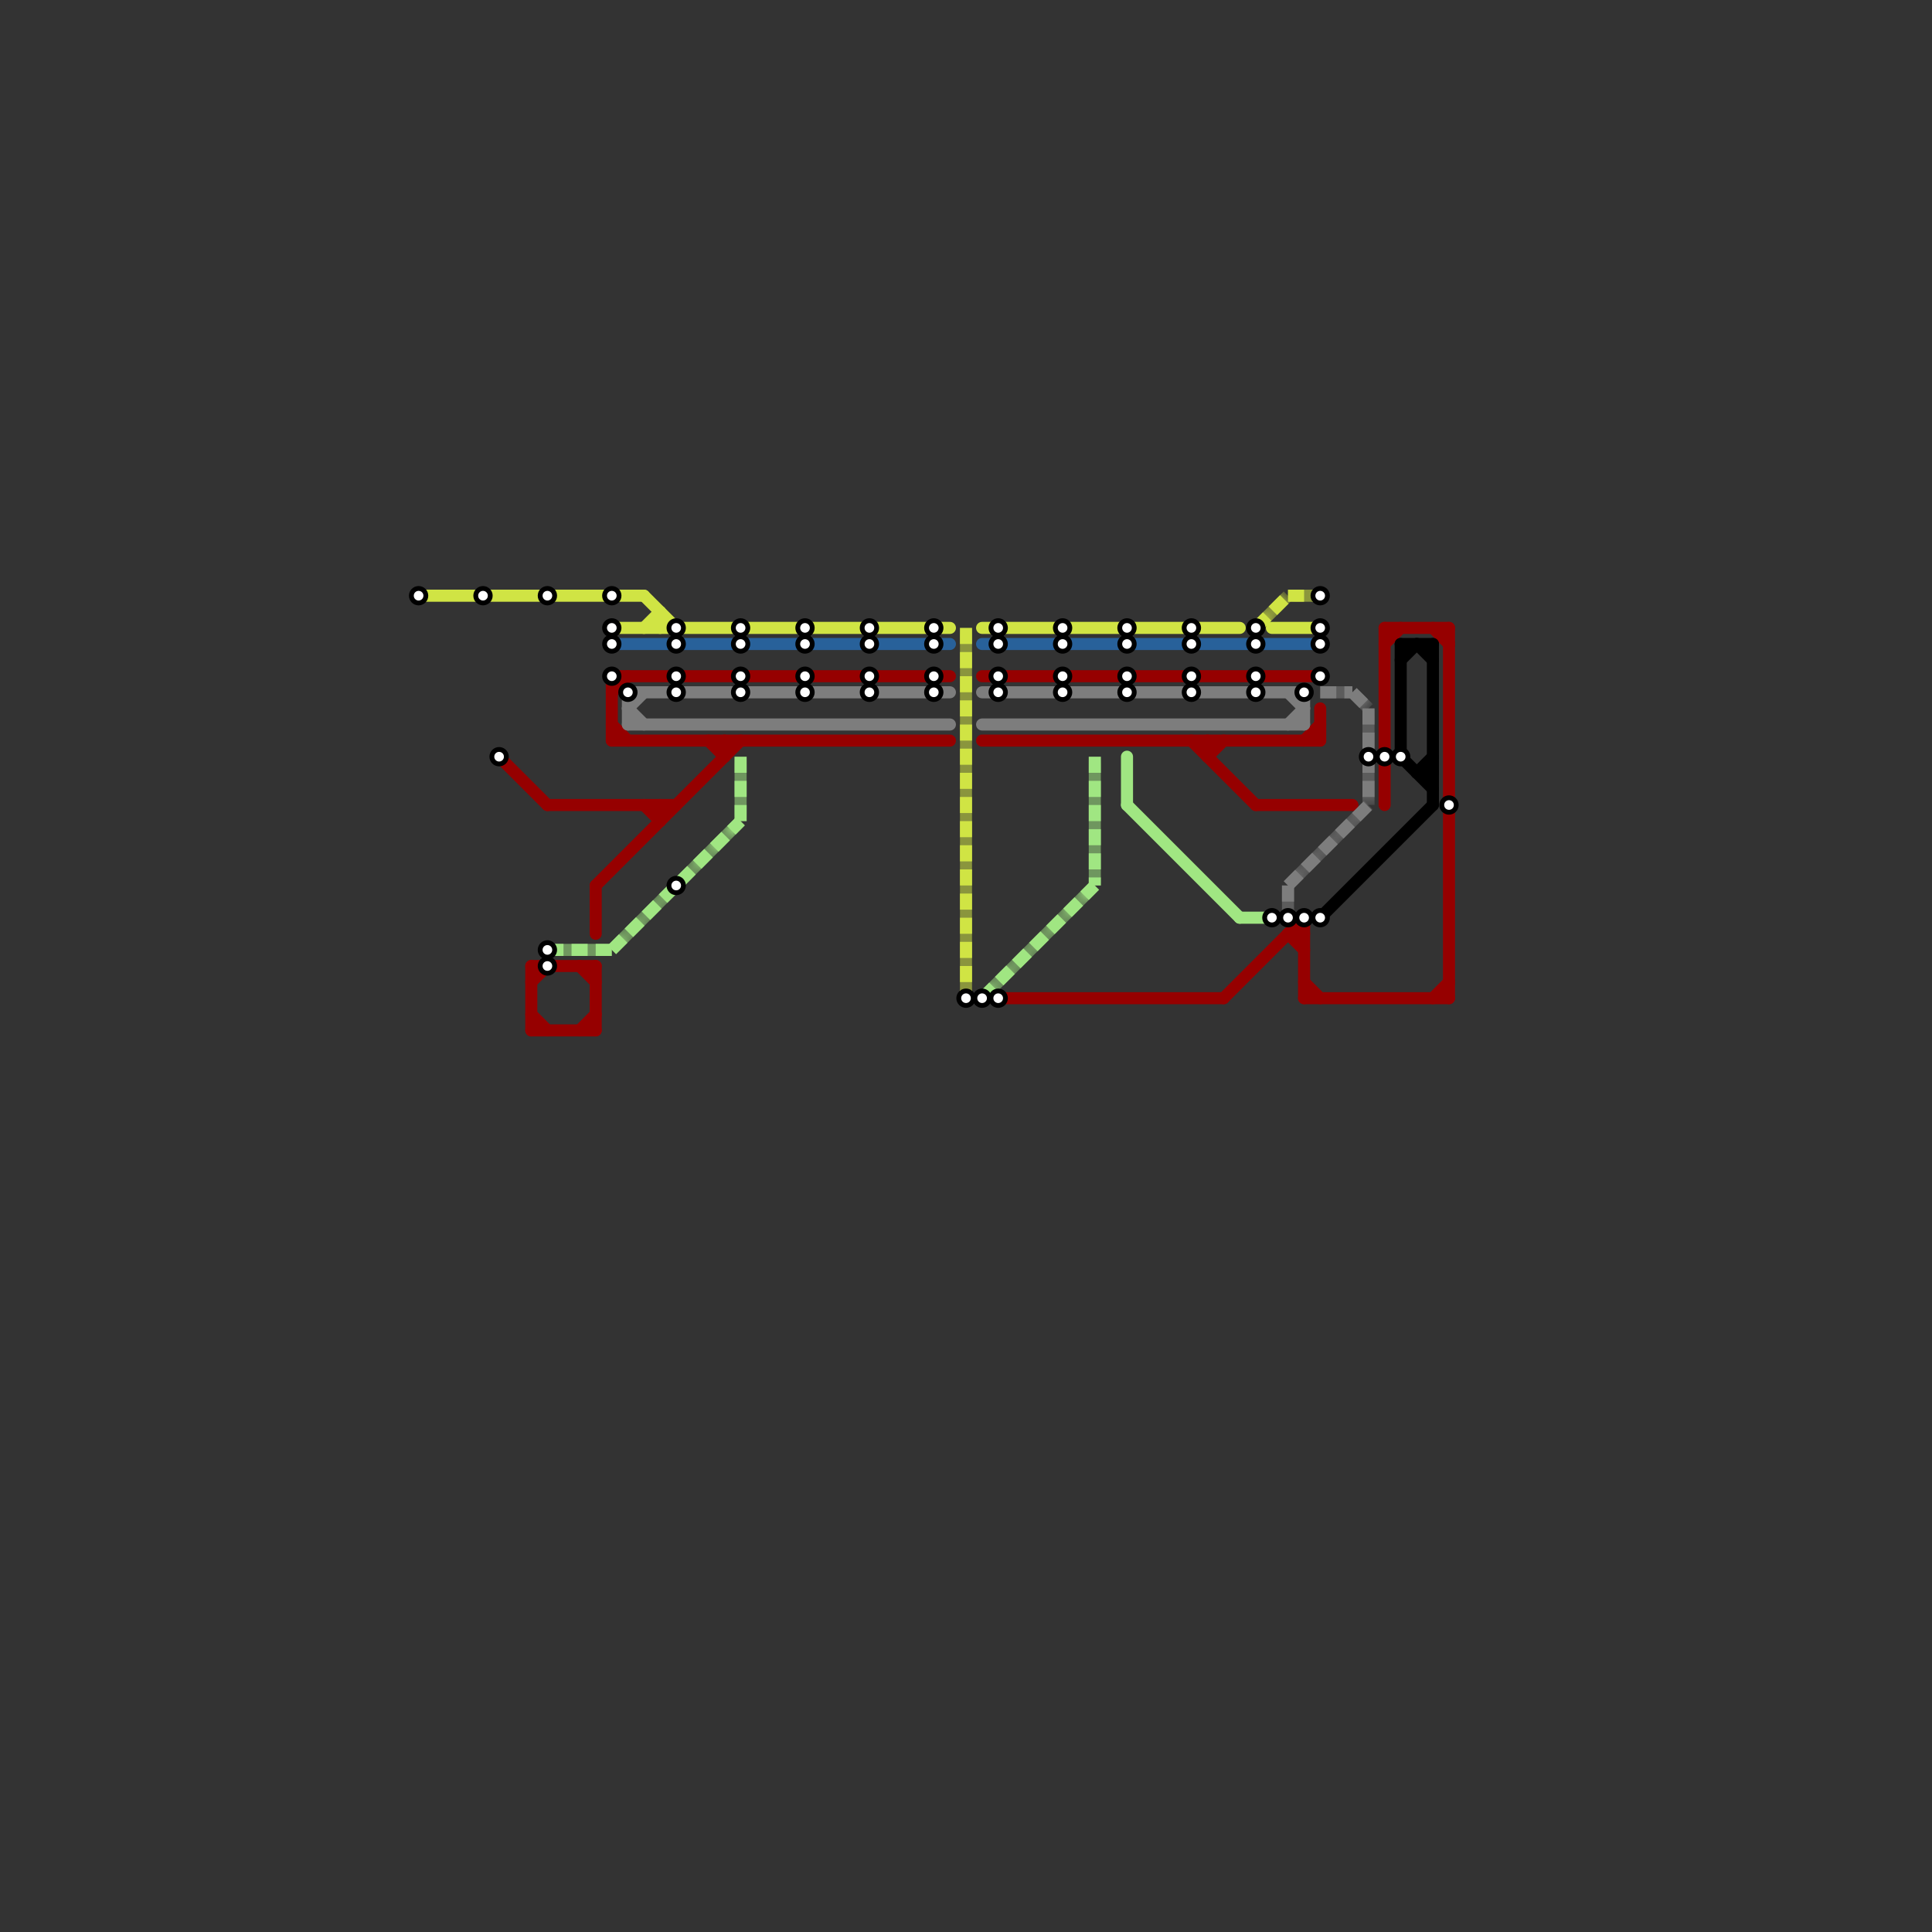 
<svg version="1.1" xmlns="http://www.w3.org/2000/svg" viewBox="0 0 120 120">
<rect x="0" y="0" width="120" height="120" fill="#333333" stroke="none"/>
<style>text { font: 1px Helvetica; font-weight: 600; white-space: pre; dominant-baseline: central; } line { stroke-width: 1; fill: none; stroke-linecap: round; stroke-linejoin: round; } .c0 { stroke: #960000 } .c1 { stroke: #d0e444 } .c2 { stroke: #28619a } .c3 { stroke: #a0e682 } .c4 { stroke: #7d7d7d } .c5 { stroke: #000000 } .lst2 { stroke-width: 0.562; stroke-linecap: butt; }.lst2 { stroke-width: 0.562; stroke-linecap: butt; }.lst2 { stroke-width: 0.562; stroke-linecap: butt; }.w2 { stroke-width: .75; }.l11 { stroke-dasharray: 1 .5; stroke-linecap: butt; }.sl-b { stroke-linecap: butt; }</style><defs><g id="wm-xf"><circle r="1.2" fill="#000"/><circle r="0.9" fill="#fff"/><circle r="0.6" fill="#000"/><circle r="0.3" fill="#fff"/></g><g id="wm"><circle r="0.6" fill="#000"/><circle r="0.3" fill="#fff"/></g></defs><line class="c0 w2" x1="33" y1="60" x2="37" y2="60"/><line class="c0 w2" x1="82" y1="44" x2="82" y2="46"/><line class="c0 w2" x1="44" y1="46" x2="45" y2="47"/><line class="c0 w2" x1="81" y1="57" x2="81" y2="62"/><line class="c0 w2" x1="81" y1="46" x2="82" y2="45"/><line class="c0 w2" x1="38" y1="42" x2="59" y2="42"/><line class="c0 w2" x1="33" y1="63" x2="34" y2="64"/><line class="c0 w2" x1="80" y1="58" x2="81" y2="58"/><line class="c0 w2" x1="38" y1="46" x2="59" y2="46"/><line class="c0 w2" x1="37" y1="60" x2="37" y2="64"/><line class="c0 w2" x1="89" y1="62" x2="90" y2="61"/><line class="c0 w2" x1="31" y1="47" x2="34" y2="50"/><line class="c0 w2" x1="38" y1="42" x2="38" y2="46"/><line class="c0 w2" x1="89" y1="39" x2="90" y2="40"/><line class="c0 w2" x1="86" y1="39" x2="90" y2="39"/><line class="c0 w2" x1="41" y1="50" x2="41" y2="51"/><line class="c0 w2" x1="33" y1="60" x2="33" y2="64"/><line class="c0 w2" x1="33" y1="64" x2="37" y2="64"/><line class="c0 w2" x1="81" y1="62" x2="90" y2="62"/><line class="c0 w2" x1="90" y1="39" x2="90" y2="62"/><line class="c0 w2" x1="61" y1="42" x2="82" y2="42"/><line class="c0 w2" x1="81" y1="61" x2="82" y2="62"/><line class="c0 w2" x1="86" y1="39" x2="86" y2="50"/><line class="c0 w2" x1="36" y1="60" x2="37" y2="61"/><line class="c0 w2" x1="37" y1="55" x2="46" y2="46"/><line class="c0 w2" x1="40" y1="50" x2="41" y2="51"/><line class="c0 w2" x1="61" y1="46" x2="82" y2="46"/><line class="c0 w2" x1="62" y1="62" x2="76" y2="62"/><line class="c0 w2" x1="78" y1="50" x2="84" y2="50"/><line class="c0 w2" x1="37" y1="55" x2="37" y2="58"/><line class="c0 w2" x1="33" y1="61" x2="34" y2="60"/><line class="c0 w2" x1="36" y1="64" x2="37" y2="63"/><line class="c0 w2" x1="34" y1="50" x2="42" y2="50"/><line class="c0 w2" x1="76" y1="62" x2="81" y2="57"/><line class="c0 w2" x1="38" y1="45" x2="39" y2="46"/><line class="c0 w2" x1="74" y1="46" x2="78" y2="50"/><line class="c0 w2" x1="80" y1="58" x2="81" y2="59"/><line class="c0 w2" x1="45" y1="46" x2="45" y2="47"/><line class="c0 w2" x1="75" y1="47" x2="76" y2="46"/><line class="c0 w2" x1="86" y1="40" x2="87" y2="39"/><line class="c0 w2" x1="38" y1="43" x2="39" y2="42"/><line class="c0 w2" x1="75" y1="46" x2="75" y2="47"/><line class="c1 w2" x1="61" y1="39" x2="77" y2="39"/><line class="c1 w2" x1="26" y1="37" x2="40" y2="37"/><line class="c1 w2" x1="79" y1="39" x2="82" y2="39"/><line class="c1 w2" x1="41" y1="38" x2="41" y2="39"/><line class="c1 w2" x1="40" y1="39" x2="41" y2="38"/><line class="c1 w2" x1="38" y1="39" x2="59" y2="39"/><line class="c1 w2" x1="40" y1="37" x2="42" y2="39"/><mask id="k2-2-1" maskUnits="userSpaceOnUse"><line class="w2 sl-b" x1="80" y1="37" x2="82" y2="37" stroke="#fff"/><line class="lst2" x1="80" y1="37" x2="82" y2="37" stroke="#000"/></mask><line class="c1 w2 sl-b" x1="80" y1="37" x2="82" y2="37" mask="url(#k2-2-1)"/><line class="c1 w2 l11" x1="80" y1="37" x2="82" y2="37"/><mask id="k2-2-2" maskUnits="userSpaceOnUse"><line class="w2 sl-b" x1="60" y1="39" x2="60" y2="62" stroke="#fff"/><line class="lst2" x1="60" y1="39" x2="60" y2="62" stroke="#000"/></mask><line class="c1 w2 sl-b" x1="60" y1="39" x2="60" y2="62" mask="url(#k2-2-2)"/><line class="c1 w2 l11" x1="60" y1="39" x2="60" y2="62"/><mask id="k2-2-3" maskUnits="userSpaceOnUse"><line class="w2 sl-b" x1="78" y1="39" x2="80" y2="37" stroke="#fff"/><line class="lst2" x1="78" y1="39" x2="80" y2="37" stroke="#000"/></mask><line class="c1 w2 sl-b" x1="78" y1="39" x2="80" y2="37" mask="url(#k2-2-3)"/><line class="c1 w2 l11" x1="78" y1="39" x2="80" y2="37"/><line class="c2 w2" x1="38" y1="40" x2="59" y2="40"/><line class="c2 w2" x1="61" y1="40" x2="82" y2="40"/><line class="c3 w2" x1="70" y1="47" x2="70" y2="50"/><line class="c3 w2" x1="70" y1="50" x2="77" y2="57"/><line class="c3 w2" x1="77" y1="57" x2="79" y2="57"/><mask id="k4-2-1" maskUnits="userSpaceOnUse"><line class="w2 sl-b" x1="68" y1="47" x2="68" y2="55" stroke="#fff"/><line class="lst2" x1="68" y1="47" x2="68" y2="55" stroke="#000"/></mask><line class="c3 w2 sl-b" x1="68" y1="47" x2="68" y2="55" mask="url(#k4-2-1)"/><line class="c3 w2 l11" x1="68" y1="47" x2="68" y2="55"/><mask id="k4-2-2" maskUnits="userSpaceOnUse"><line class="w2 sl-b" x1="46" y1="47" x2="46" y2="51" stroke="#fff"/><line class="lst2" x1="46" y1="47" x2="46" y2="51" stroke="#000"/></mask><line class="c3 w2 sl-b" x1="46" y1="47" x2="46" y2="51" mask="url(#k4-2-2)"/><line class="c3 w2 l11" x1="46" y1="47" x2="46" y2="51"/><mask id="k4-2-3" maskUnits="userSpaceOnUse"><line class="w2 sl-b" x1="61" y1="62" x2="68" y2="55" stroke="#fff"/><line class="lst2" x1="61" y1="62" x2="68" y2="55" stroke="#000"/></mask><line class="c3 w2 sl-b" x1="61" y1="62" x2="68" y2="55" mask="url(#k4-2-3)"/><line class="c3 w2 l11" x1="61" y1="62" x2="68" y2="55"/><mask id="k4-2-4" maskUnits="userSpaceOnUse"><line class="w2 sl-b" x1="34" y1="59" x2="38" y2="59" stroke="#fff"/><line class="lst2" x1="34" y1="59" x2="38" y2="59" stroke="#000"/></mask><line class="c3 w2 sl-b" x1="34" y1="59" x2="38" y2="59" mask="url(#k4-2-4)"/><line class="c3 w2 l11" x1="34" y1="59" x2="38" y2="59"/><mask id="k4-2-5" maskUnits="userSpaceOnUse"><line class="w2 sl-b" x1="38" y1="59" x2="46" y2="51" stroke="#fff"/><line class="lst2" x1="38" y1="59" x2="46" y2="51" stroke="#000"/></mask><line class="c3 w2 sl-b" x1="38" y1="59" x2="46" y2="51" mask="url(#k4-2-5)"/><line class="c3 w2 l11" x1="38" y1="59" x2="46" y2="51"/><line class="c4 w2" x1="81" y1="43" x2="81" y2="45"/><line class="c4 w2" x1="80" y1="45" x2="81" y2="44"/><line class="c4 w2" x1="39" y1="43" x2="59" y2="43"/><line class="c4 w2" x1="39" y1="45" x2="59" y2="45"/><line class="c4 w2" x1="39" y1="44" x2="40" y2="43"/><line class="c4 w2" x1="80" y1="43" x2="81" y2="44"/><line class="c4 w2" x1="61" y1="43" x2="81" y2="43"/><line class="c4 w2" x1="61" y1="45" x2="81" y2="45"/><line class="c4 w2" x1="39" y1="43" x2="39" y2="45"/><line class="c4 w2" x1="39" y1="44" x2="40" y2="45"/><mask id="k5-2-1" maskUnits="userSpaceOnUse"><line class="w2 sl-b" x1="84" y1="43" x2="85" y2="44" stroke="#fff"/><line class="lst2" x1="84" y1="43" x2="85" y2="44" stroke="#000"/></mask><line class="c4 w2 sl-b" x1="84" y1="43" x2="85" y2="44" mask="url(#k5-2-1)"/><line class="c4 w2 l11" x1="84" y1="43" x2="85" y2="44"/><mask id="k5-2-2" maskUnits="userSpaceOnUse"><line class="w2 sl-b" x1="80" y1="55" x2="80" y2="57" stroke="#fff"/><line class="lst2" x1="80" y1="55" x2="80" y2="57" stroke="#000"/></mask><line class="c4 w2 sl-b" x1="80" y1="55" x2="80" y2="57" mask="url(#k5-2-2)"/><line class="c4 w2 l11" x1="80" y1="55" x2="80" y2="57"/><mask id="k5-2-3" maskUnits="userSpaceOnUse"><line class="w2 sl-b" x1="85" y1="44" x2="85" y2="50" stroke="#fff"/><line class="lst2" x1="85" y1="44" x2="85" y2="50" stroke="#000"/></mask><line class="c4 w2 sl-b" x1="85" y1="44" x2="85" y2="50" mask="url(#k5-2-3)"/><line class="c4 w2 l11" x1="85" y1="44" x2="85" y2="50"/><mask id="k5-2-4" maskUnits="userSpaceOnUse"><line class="w2 sl-b" x1="82" y1="43" x2="84" y2="43" stroke="#fff"/><line class="lst2" x1="82" y1="43" x2="84" y2="43" stroke="#000"/></mask><line class="c4 w2 sl-b" x1="82" y1="43" x2="84" y2="43" mask="url(#k5-2-4)"/><line class="c4 w2 l11" x1="82" y1="43" x2="84" y2="43"/><mask id="k5-2-5" maskUnits="userSpaceOnUse"><line class="w2 sl-b" x1="80" y1="55" x2="85" y2="50" stroke="#fff"/><line class="lst2" x1="80" y1="55" x2="85" y2="50" stroke="#000"/></mask><line class="c4 w2 sl-b" x1="80" y1="55" x2="85" y2="50" mask="url(#k5-2-5)"/><line class="c4 w2 l11" x1="80" y1="55" x2="85" y2="50"/><line class="c5 w2" x1="87" y1="40" x2="87" y2="47"/><line class="c5 w2" x1="88" y1="48" x2="89" y2="47"/><line class="c5 w2" x1="87" y1="40" x2="89" y2="40"/><line class="c5 w2" x1="87" y1="41" x2="88" y2="40"/><line class="c5 w2" x1="88" y1="48" x2="89" y2="48"/><line class="c5 w2" x1="88" y1="40" x2="89" y2="41"/><line class="c5 w2" x1="89" y1="40" x2="89" y2="50"/><line class="c5 w2" x1="82" y1="57" x2="89" y2="50"/><line class="c5 w2" x1="87" y1="47" x2="89" y2="49"/>

<use x="26" y="37" href="#wm"/><use x="30" y="37" href="#wm"/><use x="31" y="47" href="#wm"/><use x="34" y="37" href="#wm"/><use x="34" y="59" href="#wm"/><use x="34" y="60" href="#wm"/><use x="38" y="37" href="#wm"/><use x="38" y="39" href="#wm"/><use x="38" y="40" href="#wm"/><use x="38" y="42" href="#wm"/><use x="39" y="43" href="#wm"/><use x="42" y="39" href="#wm"/><use x="42" y="40" href="#wm"/><use x="42" y="42" href="#wm"/><use x="42" y="43" href="#wm"/><use x="42" y="55" href="#wm"/><use x="46" y="39" href="#wm"/><use x="46" y="40" href="#wm"/><use x="46" y="42" href="#wm"/><use x="46" y="43" href="#wm"/><use x="50" y="39" href="#wm"/><use x="50" y="40" href="#wm"/><use x="50" y="42" href="#wm"/><use x="50" y="43" href="#wm"/><use x="54" y="39" href="#wm"/><use x="54" y="40" href="#wm"/><use x="54" y="42" href="#wm"/><use x="54" y="43" href="#wm"/><use x="58" y="39" href="#wm"/><use x="58" y="40" href="#wm"/><use x="58" y="42" href="#wm"/><use x="58" y="43" href="#wm"/><use x="60" y="62" href="#wm"/><use x="61" y="62" href="#wm"/><use x="62" y="39" href="#wm"/><use x="62" y="40" href="#wm"/><use x="62" y="42" href="#wm"/><use x="62" y="43" href="#wm"/><use x="62" y="62" href="#wm"/><use x="66" y="39" href="#wm"/><use x="66" y="40" href="#wm"/><use x="66" y="42" href="#wm"/><use x="66" y="43" href="#wm"/><use x="70" y="39" href="#wm"/><use x="70" y="40" href="#wm"/><use x="70" y="42" href="#wm"/><use x="70" y="43" href="#wm"/><use x="74" y="39" href="#wm"/><use x="74" y="40" href="#wm"/><use x="74" y="42" href="#wm"/><use x="74" y="43" href="#wm"/><use x="78" y="39" href="#wm"/><use x="78" y="40" href="#wm"/><use x="78" y="42" href="#wm"/><use x="78" y="43" href="#wm"/><use x="79" y="57" href="#wm"/><use x="80" y="57" href="#wm"/><use x="81" y="43" href="#wm"/><use x="81" y="57" href="#wm"/><use x="82" y="37" href="#wm"/><use x="82" y="39" href="#wm"/><use x="82" y="40" href="#wm"/><use x="82" y="42" href="#wm"/><use x="82" y="57" href="#wm"/><use x="85" y="47" href="#wm"/><use x="86" y="47" href="#wm"/><use x="87" y="47" href="#wm"/><use x="90" y="50" href="#wm"/>
</svg>

